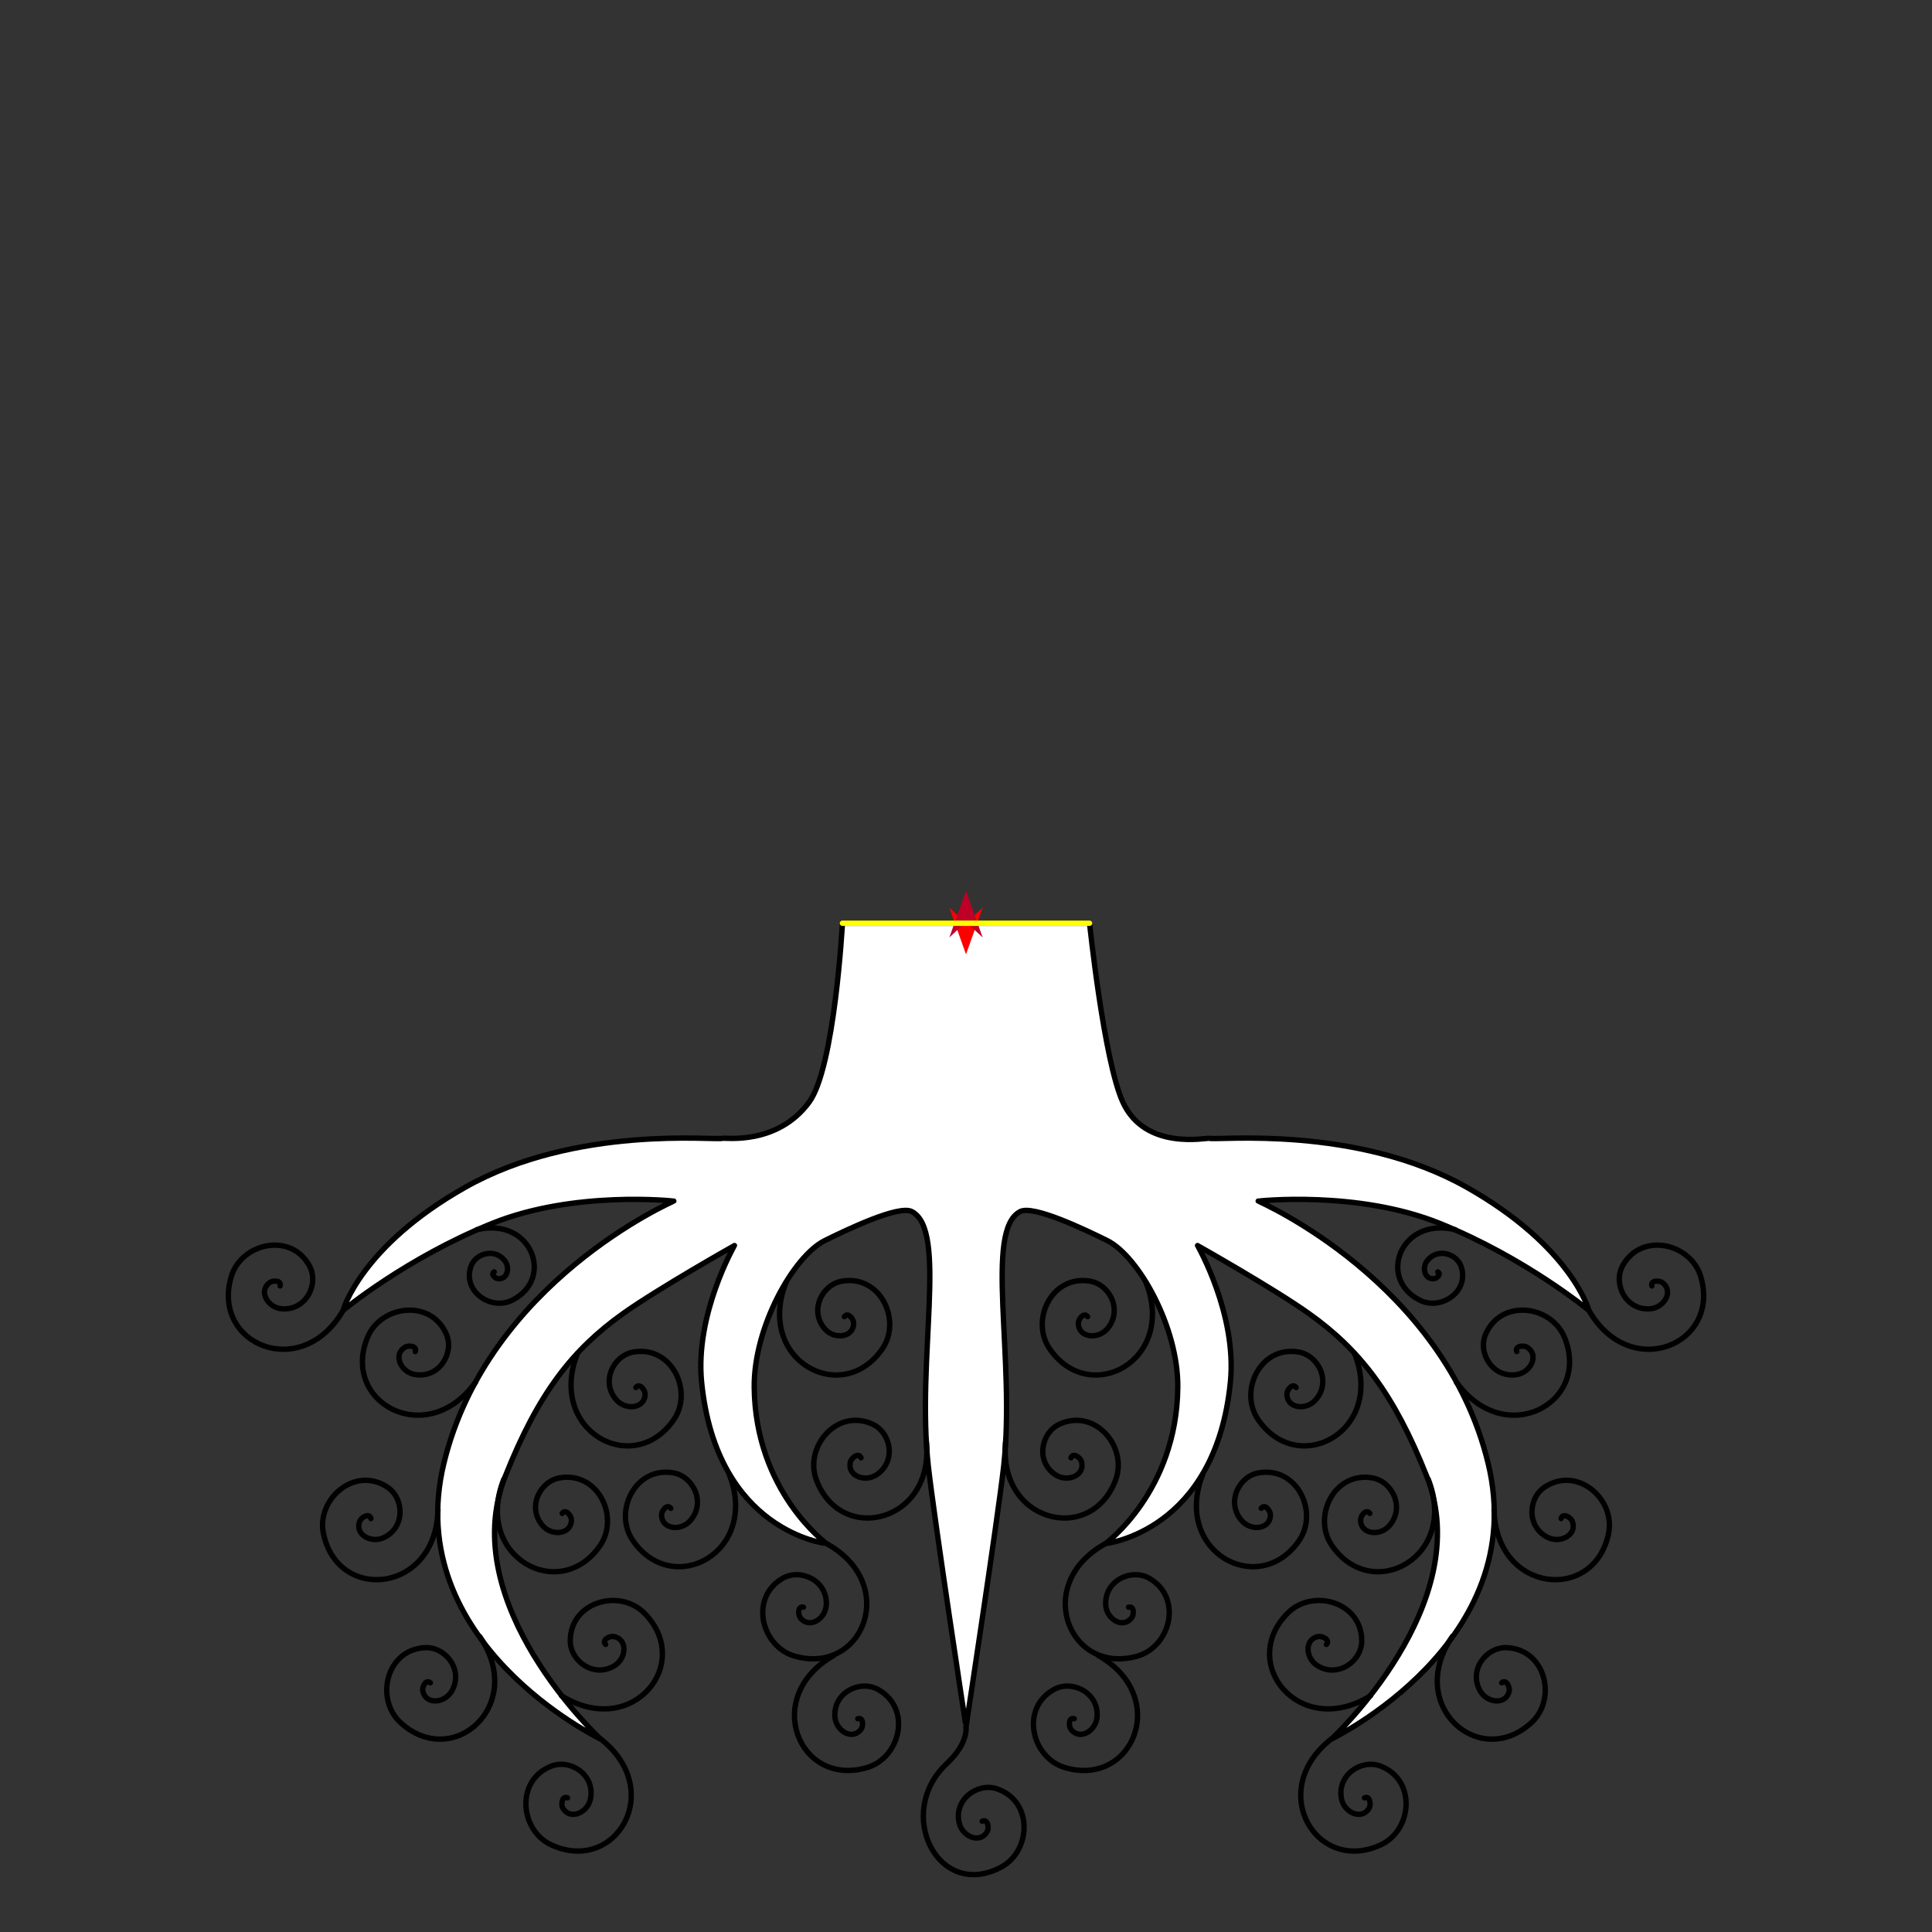 <?xml version="1.0" encoding="utf-8"?>
<!-- Generator: Moho 12.5 build 22414 -->
<!DOCTYPE svg PUBLIC "-//W3C//DTD SVG 1.1//EN" "http://www.w3.org/Graphics/SVG/1.1/DTD/svg11.dtd">
<svg version="1.1" id="Frame_0" xmlns="http://www.w3.org/2000/svg" xmlns:xlink="http://www.w3.org/1999/xlink" width="720px" height="720px">
<rect width="100%" height="100%" fill="#333333" stroke="none"/>
<g id="halves">
<g id="tree_bottom">
<g id="tree-Bottom">
<path fill="#ffffff" fill-rule="evenodd" stroke="#000000" stroke-width="2" stroke-linecap="round" stroke-linejoin="round" d="M 406.046 344.060 C 406.047 344.067 411.395 395.303 418.447 410.728 C 426.794 428.984 449.742 423.912 450.722 424.217 C 453.457 425.069 505.344 419.145 546.615 442.461 C 585.620 464.496 592.161 488.373 592.165 488.377 C 592.160 488.374 568.767 468.925 536.603 455.932 C 505.887 443.525 468.901 447.608 468.894 447.607 C 468.903 447.617 538.166 477.675 554.566 545.270 C 570.817 612.252 496.208 648.081 496.204 648.084 C 496.207 648.080 550.572 597.789 531.723 550.215 C 519.421 519.166 506.611 502.906 487.758 489.495 C 474.580 480.121 446.292 464.184 446.288 464.181 C 446.289 464.186 461.059 489.767 458.533 515.048 C 452.950 570.949 411.987 575.244 411.983 575.250 C 411.985 575.245 438.529 555.903 438.926 517.012 C 439.155 494.626 424.270 468.099 412.607 462.316 C 404.458 458.276 385.122 449.016 380.247 451.489 C 366.650 458.385 378.531 506.218 374.036 546.465 C 371.885 565.729 360.017 643.425 360.016 643.435 C 359.993 643.672 348.119 565.729 345.964 546.465 C 341.462 506.219 353.350 458.385 339.753 451.489 C 334.878 449.016 315.542 458.276 307.393 462.316 C 295.730 468.099 280.845 494.626 281.074 517.012 C 281.472 555.903 308.015 575.245 308.017 575.250 C 308.013 575.244 267.050 570.949 261.467 515.048 C 258.941 489.767 273.711 464.186 273.712 464.181 C 273.708 464.184 245.420 480.121 232.242 489.495 C 213.389 502.906 200.579 519.166 188.277 550.215 C 169.428 597.789 223.793 648.080 223.796 648.084 C 223.792 648.081 149.183 612.252 165.434 545.270 C 181.834 477.675 251.097 447.617 251.106 447.607 C 251.099 447.608 214.114 443.525 183.397 455.932 C 151.233 468.925 127.840 488.374 127.835 488.377 C 127.839 488.373 134.380 464.496 173.385 442.461 C 214.656 419.145 266.543 425.069 269.278 424.217 C 270.258 423.912 289.671 426.907 301.553 410.728 C 311.036 397.815 313.953 344.067 313.954 344.060 C 313.963 344.060 406.037 344.060 406.046 344.060 Z"/>
<path fill="none" stroke="#000000" stroke-width="2" stroke-linecap="round" stroke-linejoin="round" d="M 420.571 598.959 C 422.803 598.397 422.599 601.823 421.748 602.910 C 418.377 607.219 412.270 603.317 412.053 597.990 C 411.683 588.916 421.749 584.370 428.371 588.224 C 440.888 595.510 436.210 613.712 423.789 617.211 C 398.280 624.395 384.709 590.177 412.005 575.244 "/>
<path fill="none" stroke="#000000" stroke-width="2" stroke-linecap="round" stroke-linejoin="round" d="M 405.318 490.684 C 403.962 488.823 401.927 491.587 401.885 492.967 C 401.719 498.436 408.908 499.345 412.484 495.390 C 418.575 488.653 413.748 478.719 406.193 477.444 C 391.912 475.033 383.860 492.015 391.167 502.651 C 406.173 524.495 438.497 506.882 427.076 477.940 "/>
<path fill="none" stroke="#000000" stroke-width="2" stroke-linecap="round" stroke-linejoin="round" d="M 399.128 543.283 C 399.975 541.142 402.638 543.306 403.025 544.632 C 404.557 549.884 397.825 552.567 393.372 549.636 C 385.787 544.642 387.967 533.814 394.961 530.685 C 408.181 524.770 420.235 539.189 415.829 551.318 C 406.781 576.228 371.073 567.284 374.871 536.403 "/>
<path fill="none" stroke="#000000" stroke-width="2" stroke-linecap="round" stroke-linejoin="round" d="M 470.018 562.115 C 471.374 560.254 473.409 563.018 473.451 564.397 C 473.618 569.866 466.428 570.775 462.852 566.821 C 456.762 560.084 461.589 550.149 469.144 548.874 C 483.425 546.464 491.476 563.445 484.170 574.082 C 469.163 595.925 436.839 578.312 448.261 549.371 "/>
<path fill="none" stroke="#000000" stroke-width="2" stroke-linecap="round" stroke-linejoin="round" d="M 483.037 517.093 C 481.681 515.232 479.646 517.996 479.604 519.376 C 479.437 524.845 486.627 525.754 490.202 521.799 C 496.293 515.062 491.467 505.128 483.911 503.853 C 469.631 501.442 461.578 518.424 468.885 529.060 C 483.891 550.904 516.216 533.291 504.794 504.350 "/>
<path fill="none" stroke="#000000" stroke-width="2" stroke-linecap="round" stroke-linejoin="round" d="M 510.492 563.995 C 509.136 562.135 507.101 564.898 507.059 566.278 C 506.892 571.747 514.082 572.656 517.657 568.701 C 523.748 561.965 518.922 552.030 511.367 550.755 C 497.086 548.344 489.034 565.326 496.340 575.962 C 511.347 597.806 543.671 580.193 532.249 551.252 "/>
<path fill="none" stroke="#000000" stroke-width="2" stroke-linecap="round" stroke-linejoin="round" d="M 494.303 612.841 C 495.894 611.177 492.813 609.664 491.448 609.867 C 486.036 610.672 486.416 617.909 490.942 620.727 C 498.651 625.528 507.573 619.017 507.489 611.355 C 507.330 596.873 489.190 591.958 480.017 601.035 C 461.179 619.674 484.242 648.365 510.701 631.995 "/>
<path fill="none" stroke="#000000" stroke-width="2" stroke-linecap="round" stroke-linejoin="round" d="M 508.505 670.010 C 510.619 669.099 510.965 672.514 510.299 673.723 C 507.658 678.515 501.007 675.638 499.942 670.414 C 498.128 661.515 507.340 655.421 514.492 658.168 C 528.011 663.362 526.299 682.078 514.595 687.514 C 490.560 698.679 471.701 667.065 496.264 647.967 "/>
<path fill="none" stroke="#000000" stroke-width="2" stroke-linecap="round" stroke-linejoin="round" d="M 559.619 627.135 C 561.357 625.625 562.722 628.774 562.454 630.128 C 561.392 635.496 554.181 634.772 551.582 630.118 C 547.153 622.188 554.082 613.586 561.730 614.035 C 576.189 614.882 580.235 633.235 570.733 641.966 C 551.218 659.897 523.656 635.495 541.266 609.845 "/>
<path fill="none" stroke="#000000" stroke-width="2" stroke-linecap="round" stroke-linejoin="round" d="M 581.786 565.928 C 582.314 563.688 585.262 565.445 585.836 566.700 C 588.112 571.676 581.838 575.303 577.008 573.046 C 568.781 569.200 569.375 558.171 575.844 554.064 C 588.071 546.302 602.081 558.830 599.473 571.468 C 594.116 597.422 557.491 593.730 556.790 562.624 "/>
<path fill="none" stroke="#000000" stroke-width="2" stroke-linecap="round" stroke-linejoin="round" d="M 565.248 503.681 C 564.417 501.534 567.842 501.317 569.025 502.028 C 573.715 504.846 570.591 511.385 565.331 512.253 C 556.371 513.733 550.625 504.300 553.639 497.256 C 559.335 483.940 577.973 486.352 582.968 498.250 C 593.225 522.687 560.928 540.349 542.762 515.089 "/>
<path fill="none" stroke="#000000" stroke-width="2" stroke-linecap="round" stroke-linejoin="round" d="M 615.611 479.237 C 615.011 477.014 618.440 477.160 619.542 477.992 C 623.908 481.290 620.110 487.462 614.788 487.770 C 605.721 488.294 601.005 478.307 604.745 471.621 C 611.817 458.981 630.096 463.349 633.806 475.709 C 641.424 501.092 607.441 515.243 592.046 488.205 "/>
<path fill="none" stroke="#000000" stroke-width="2" stroke-linecap="round" stroke-linejoin="round" d="M 535.823 473.999 C 537.193 474.729 535.539 476.348 534.622 476.506 C 530.987 477.132 529.703 472.418 532.006 469.659 C 535.930 464.958 543.017 467.245 544.580 472.169 C 547.534 481.476 536.955 488.450 529.166 484.574 C 513.170 476.613 521.884 453.375 542.281 458.274 "/>
<path fill="none" stroke="#000000" stroke-width="2" stroke-linecap="round" stroke-linejoin="round" d="M 400.335 640.513 C 398.112 639.915 398.261 643.344 399.094 644.445 C 402.395 648.808 408.564 645.005 408.868 639.682 C 409.384 630.615 399.393 625.907 392.709 629.654 C 380.076 636.736 384.460 655.012 396.823 658.710 C 422.213 666.306 436.334 632.311 409.283 616.939 "/>
<path fill="none" stroke="#000000" stroke-width="2" stroke-linecap="round" stroke-linejoin="round" d="M 299.429 598.959 C 297.197 598.397 297.401 601.823 298.252 602.910 C 301.623 607.219 307.730 603.317 307.947 597.990 C 308.317 588.916 298.251 584.370 291.629 588.224 C 279.112 595.510 283.790 613.712 296.211 617.211 C 321.720 624.395 335.291 590.177 307.995 575.244 "/>
<path fill="none" stroke="#000000" stroke-width="2" stroke-linecap="round" stroke-linejoin="round" d="M 314.681 490.684 C 316.038 488.823 318.073 491.587 318.115 492.967 C 318.281 498.436 311.092 499.345 307.516 495.390 C 301.425 488.653 306.252 478.719 313.807 477.444 C 328.088 475.033 336.140 492.015 328.833 502.651 C 313.827 524.495 281.503 506.882 292.924 477.940 "/>
<path fill="none" stroke="#000000" stroke-width="2" stroke-linecap="round" stroke-linejoin="round" d="M 320.872 543.283 C 320.025 541.142 317.362 543.306 316.975 544.632 C 315.443 549.884 322.175 552.567 326.628 549.636 C 334.213 544.642 332.033 533.814 325.039 530.685 C 311.819 524.770 299.765 539.189 304.171 551.318 C 313.219 576.227 348.927 567.284 345.129 536.403 "/>
<path fill="none" stroke="#000000" stroke-width="2" stroke-linecap="round" stroke-linejoin="round" d="M 249.982 562.115 C 248.626 560.254 246.591 563.018 246.549 564.397 C 246.383 569.866 253.572 570.775 257.148 566.821 C 263.238 560.084 258.411 550.149 250.856 548.874 C 236.575 546.464 228.524 563.445 235.830 574.082 C 250.837 595.925 283.161 578.312 271.739 549.371 "/>
<path fill="none" stroke="#000000" stroke-width="2" stroke-linecap="round" stroke-linejoin="round" d="M 236.963 517.093 C 238.319 515.232 240.354 517.996 240.396 519.376 C 240.563 524.845 233.373 525.754 229.798 521.799 C 223.707 515.062 228.534 505.128 236.089 503.853 C 250.369 501.442 258.422 518.424 251.115 529.060 C 236.109 550.904 203.784 533.291 215.206 504.350 "/>
<path fill="none" stroke="#000000" stroke-width="2" stroke-linecap="round" stroke-linejoin="round" d="M 209.508 563.995 C 210.864 562.135 212.899 564.898 212.941 566.278 C 213.108 571.747 205.918 572.656 202.343 568.701 C 196.252 561.965 201.078 552.030 208.634 550.755 C 222.914 548.344 230.966 565.326 223.660 575.962 C 208.653 597.806 176.329 580.193 187.751 551.252 "/>
<path fill="none" stroke="#000000" stroke-width="2" stroke-linecap="round" stroke-linejoin="round" d="M 225.697 612.841 C 224.106 611.177 227.187 609.664 228.552 609.867 C 233.964 610.672 233.584 617.909 229.058 620.727 C 221.349 625.528 212.428 619.017 212.511 611.355 C 212.670 596.873 230.810 591.958 239.983 601.035 C 258.821 619.675 235.758 648.366 209.299 631.995 "/>
<path fill="none" stroke="#000000" stroke-width="2" stroke-linecap="round" stroke-linejoin="round" d="M 211.495 670.010 C 209.381 669.099 209.035 672.514 209.701 673.723 C 212.342 678.515 218.993 675.638 220.058 670.414 C 221.872 661.515 212.660 655.421 205.508 658.168 C 191.989 663.362 193.701 682.078 205.405 687.514 C 229.440 698.679 248.299 667.065 223.736 647.967 "/>
<path fill="none" stroke="#000000" stroke-width="2" stroke-linecap="round" stroke-linejoin="round" d="M 160.381 627.135 C 158.643 625.625 157.278 628.774 157.546 630.128 C 158.608 635.496 165.819 634.772 168.418 630.118 C 172.847 622.188 165.918 613.586 158.270 614.035 C 143.812 614.882 139.765 633.235 149.267 641.966 C 168.782 659.897 196.344 635.495 178.734 609.845 "/>
<path fill="none" stroke="#000000" stroke-width="2" stroke-linecap="round" stroke-linejoin="round" d="M 138.214 565.928 C 137.686 563.688 134.738 565.445 134.164 566.700 C 131.888 571.676 138.162 575.303 142.992 573.046 C 151.219 569.200 150.625 558.171 144.156 554.064 C 131.929 546.302 117.919 558.830 120.527 571.468 C 125.884 597.422 162.509 593.730 163.210 562.624 "/>
<path fill="none" stroke="#000000" stroke-width="2" stroke-linecap="round" stroke-linejoin="round" d="M 154.752 503.681 C 155.584 501.534 152.158 501.317 150.975 502.028 C 146.285 504.846 149.409 511.385 154.669 512.253 C 163.629 513.733 169.375 504.300 166.361 497.256 C 160.665 483.940 142.027 486.352 137.032 498.250 C 126.775 522.687 159.072 540.349 177.238 515.089 "/>
<path fill="none" stroke="#000000" stroke-width="2" stroke-linecap="round" stroke-linejoin="round" d="M 104.389 479.237 C 104.989 477.014 101.560 477.160 100.458 477.992 C 96.092 481.290 99.890 487.462 105.212 487.770 C 114.279 488.294 118.995 478.307 115.255 471.621 C 108.183 458.981 89.904 463.349 86.194 475.709 C 78.576 501.092 112.559 515.243 127.954 488.205 "/>
<path fill="none" stroke="#000000" stroke-width="2" stroke-linecap="round" stroke-linejoin="round" d="M 184.177 473.999 C 182.807 474.729 184.461 476.348 185.378 476.506 C 189.013 477.132 190.297 472.418 187.994 469.659 C 184.070 464.958 176.983 467.245 175.420 472.169 C 172.466 481.476 183.045 488.450 190.834 484.574 C 206.830 476.613 198.116 453.375 177.719 458.274 "/>
<path fill="none" stroke="#000000" stroke-width="2" stroke-linecap="round" stroke-linejoin="round" d="M 319.665 640.513 C 321.888 639.915 321.739 643.344 320.906 644.445 C 317.605 648.808 311.436 645.005 311.133 639.682 C 310.616 630.615 320.607 625.907 327.291 629.654 C 339.924 636.736 335.540 655.012 323.177 658.710 C 297.787 666.306 283.666 632.311 310.717 616.939 "/>
<path fill="none" stroke="#000000" stroke-width="2" stroke-linecap="round" stroke-linejoin="round" d="M 366.036 678.729 C 368.108 677.724 368.606 681.120 367.994 682.358 C 365.571 687.263 358.798 684.687 357.500 679.517 C 355.289 670.708 364.218 664.207 371.486 666.631 C 385.225 671.214 384.353 689.987 372.905 695.943 C 349.394 708.174 333.319 675.521 352.819 657.257 C 361.197 649.410 359.971 643.427 359.972 643.426 "/>
</g>
<g id="specs_2">
<path fill="#ff0000" fill-rule="evenodd" stroke="none" d="M 360.000 355.651 C 360.001 355.649 366.208 338.268 366.209 338.266 C 366.208 338.267 360.001 344.042 360.000 344.043 C 359.999 344.042 353.792 338.267 353.791 338.266 C 353.792 338.268 359.999 355.649 360.000 355.651 Z"/>
<path fill="#be0027" fill-rule="evenodd" stroke="none" d="M 360.000 331.978 C 360.001 331.979 366.208 349.361 366.209 349.362 C 366.208 349.362 360.001 343.586 360.000 343.585 C 359.999 343.586 353.792 349.362 353.791 349.362 C 353.792 349.361 359.999 331.979 360.000 331.978 Z"/>
<path fill="none" stroke="#ffff00" stroke-width="2" stroke-linecap="round" stroke-linejoin="round" d="M 313.954 344.062 C 313.963 344.062 406.037 344.062 406.046 344.062 "/>
</g>
</g>
</g>
</svg>
